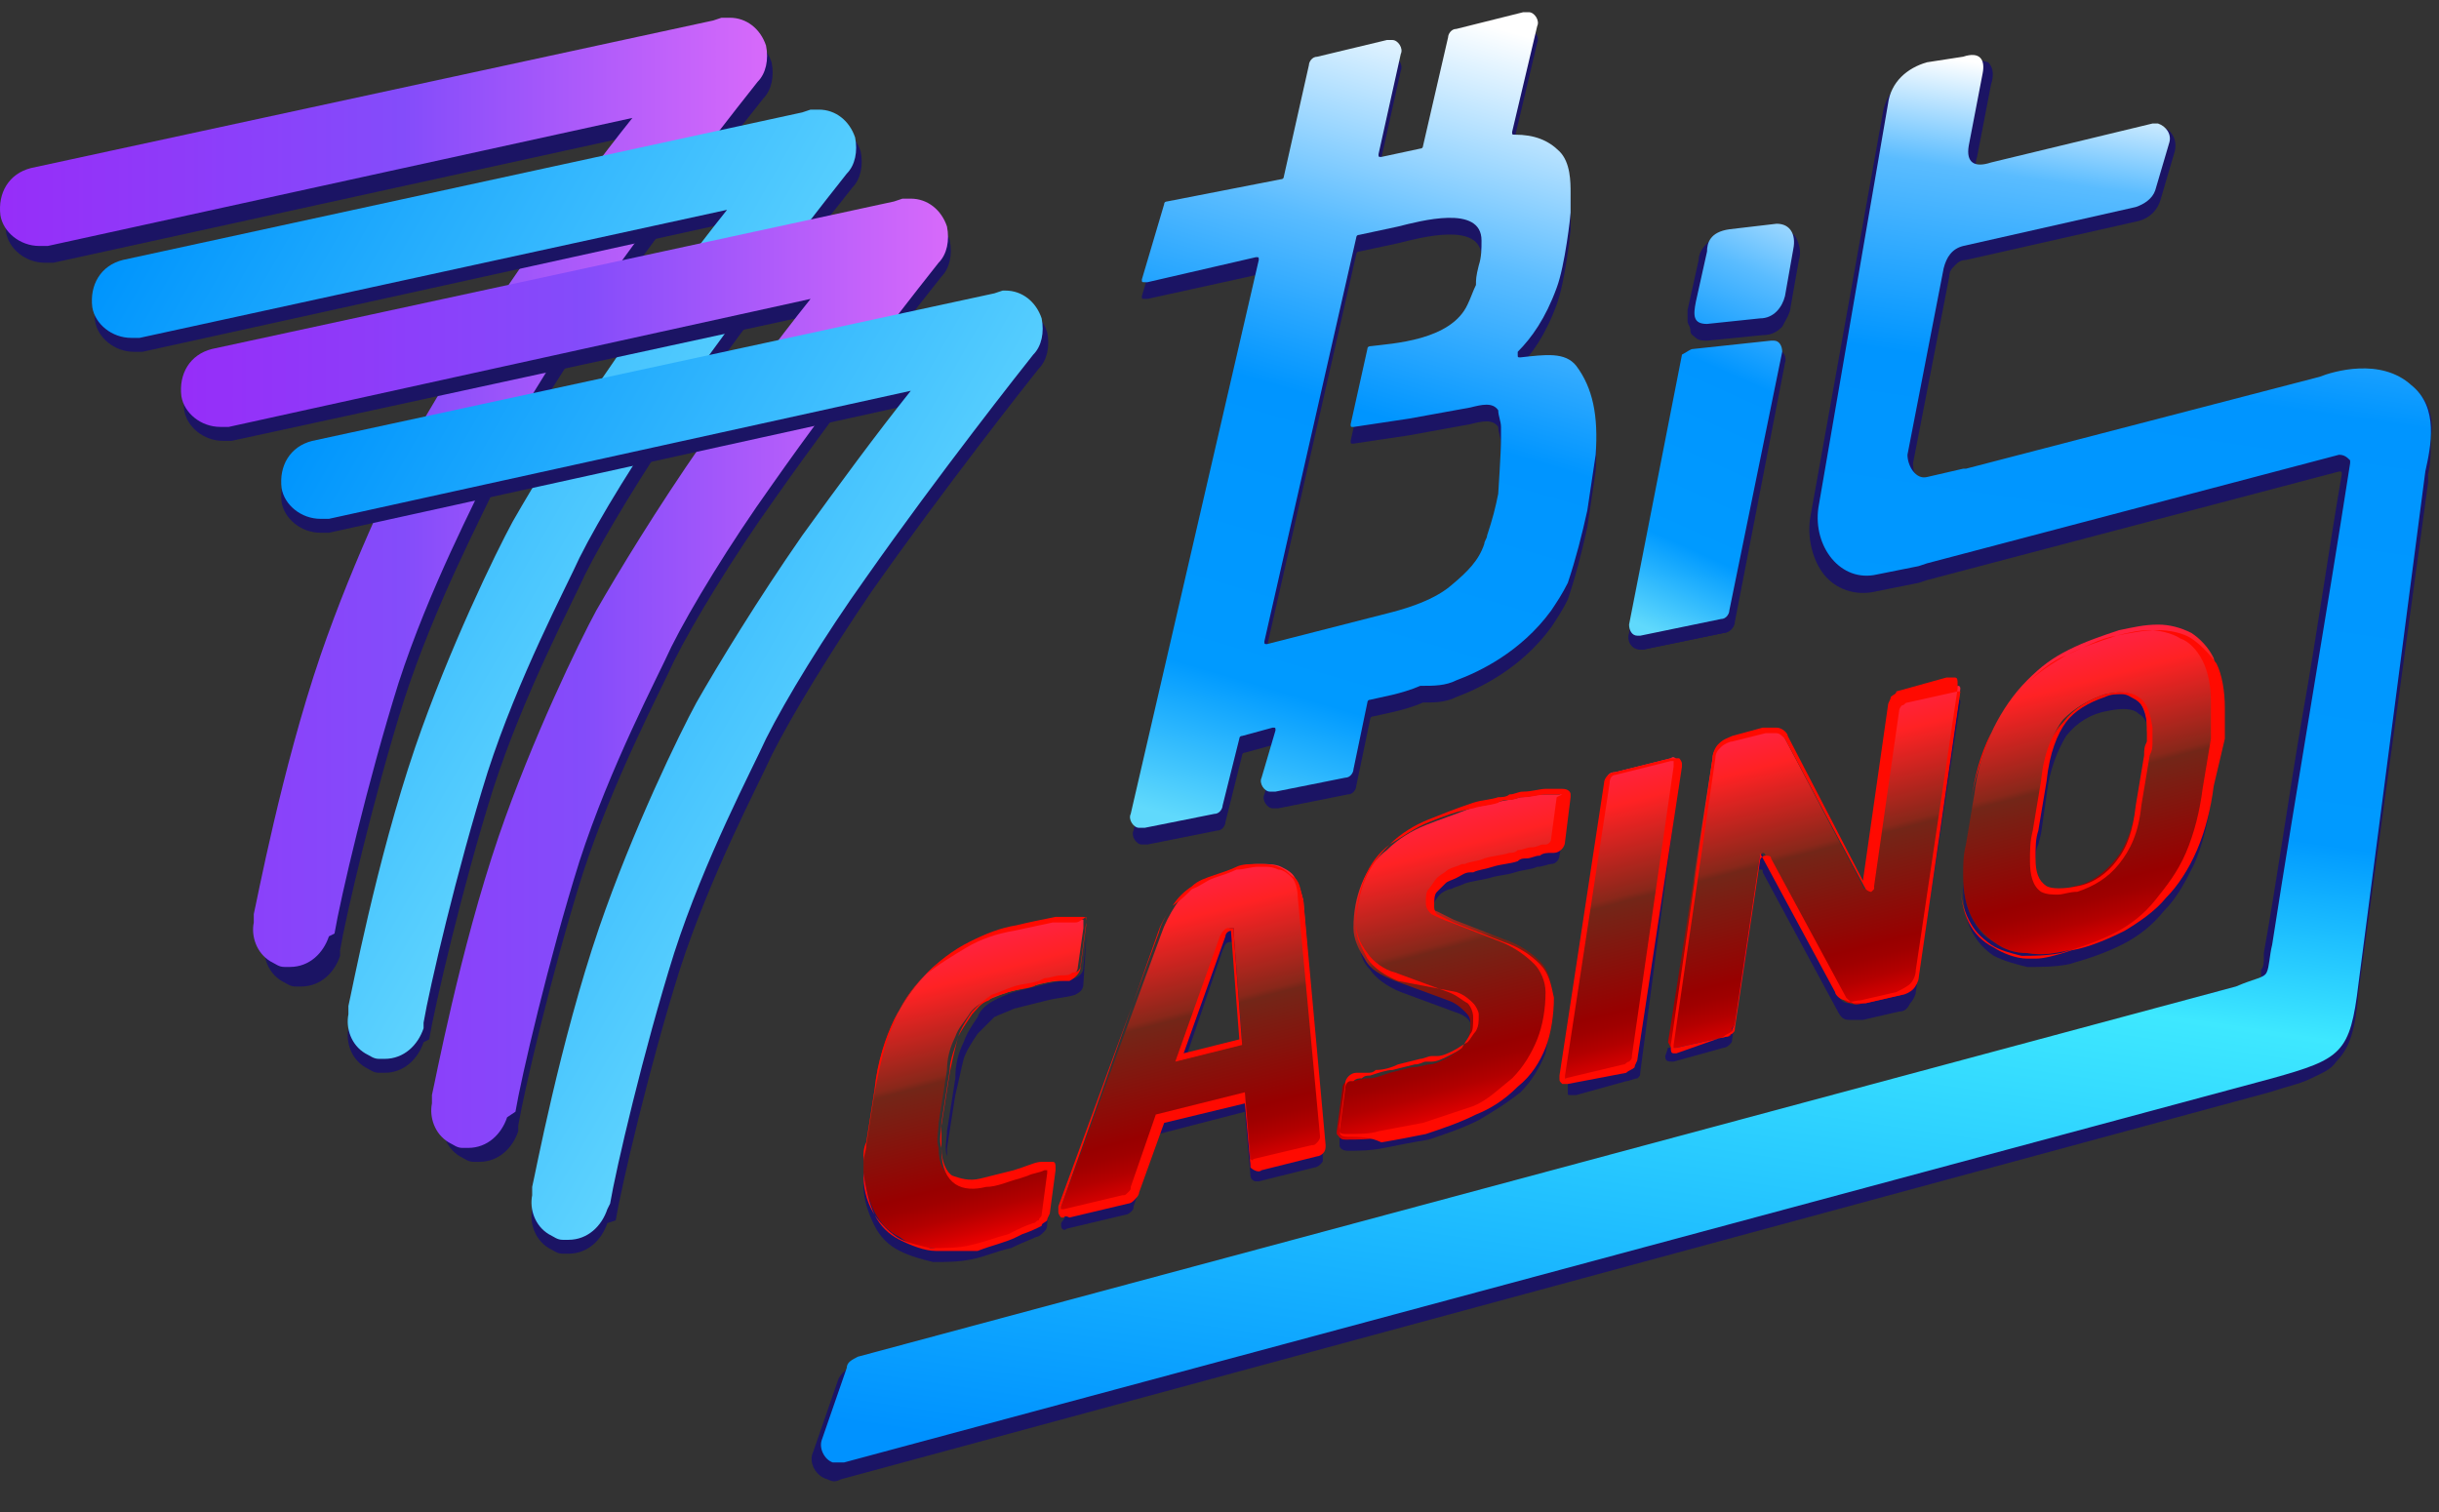 <?xml version="1.0" encoding="utf-8"?>
<svg xmlns="http://www.w3.org/2000/svg" width="100" height="62" viewBox="0 0 100 62" fill="none">
<rect x="0" y="0" width="100" height="62" fill="#333333" stroke="none"/>
<g clip-path="url(#clip0_2484_1516)">
<path d="M72.843 9.632L70.902 9.86C70.103 9.974 69.989 10.317 69.875 10.773L69.532 12.828C69.418 13.399 69.532 13.741 69.989 13.741L72.158 13.513C72.728 13.513 73.071 12.942 73.185 12.6L73.528 10.659C73.642 10.088 73.528 9.632 72.843 9.632Z" fill="#1B1464"/>
<path d="M72.615 14.425L69.418 14.767C69.304 14.767 69.076 14.881 69.076 15.11L66.907 26.182C66.907 26.41 67.021 26.524 67.25 26.638C67.25 26.638 67.25 26.638 67.364 26.638L70.674 25.954C70.788 25.954 71.016 25.839 71.016 25.611L73.071 14.995C72.957 14.653 72.843 14.425 72.615 14.425Z" fill="#1B1464"/>
<path fill-rule="evenodd" clip-rule="evenodd" d="M99.096 16.025C98.411 15.454 97.498 15.34 96.813 15.34C96.128 15.34 95.444 15.568 95.101 15.568C95.101 15.568 95.101 15.568 94.987 15.568L80.49 19.335H80.376L78.892 19.677C78.778 19.677 78.664 19.677 78.55 19.449C78.436 19.335 78.436 19.107 78.436 18.992L79.92 11.345C79.92 11.116 80.034 11.002 80.148 10.888C80.262 10.774 80.376 10.66 80.605 10.66L87.682 9.062C88.138 8.948 88.481 8.605 88.595 8.149L89.165 6.208C89.28 5.751 89.051 5.295 88.595 5.181C88.481 5.181 88.367 5.181 88.252 5.181L81.632 6.779C81.518 6.779 81.289 6.893 81.289 6.893C81.175 6.893 81.175 6.893 81.061 6.893C81.061 6.893 80.947 6.779 81.061 6.436L81.632 3.469C81.746 3.126 81.746 2.784 81.518 2.555C81.175 2.441 80.833 2.441 80.49 2.555L78.892 2.898C77.979 3.126 77.294 3.811 77.18 4.724L74.212 21.275C74.098 22.074 74.326 22.988 74.783 23.558C75.24 24.129 76.039 24.471 76.952 24.243L78.664 23.901L79.007 23.787L95.9 19.335C96.014 19.335 96.014 19.335 96.014 19.449C95.444 22.759 94.987 26.069 94.416 29.265C93.846 32.576 93.389 35.886 92.818 39.082C92.818 39.196 92.818 39.196 92.818 39.31C92.818 39.425 92.818 39.653 92.704 39.767C92.704 39.881 92.704 39.995 92.704 39.995C92.704 40.109 92.704 40.109 92.704 40.109C92.704 40.109 92.59 40.224 92.476 40.224C92.362 40.338 92.133 40.338 91.791 40.452H91.677L35.06 55.976C34.718 56.09 34.489 56.318 34.375 56.547L33.348 59.514C33.12 59.971 33.462 60.542 33.919 60.656C34.147 60.77 34.261 60.77 34.489 60.656L93.046 44.789C93.731 44.561 94.302 44.447 94.759 44.219C95.215 43.99 95.558 43.876 95.786 43.534C96.357 42.963 96.585 42.164 96.699 40.68L99.553 19.791C99.553 19.677 99.553 19.563 99.553 19.449C99.667 18.992 99.667 18.422 99.667 17.965C99.781 17.28 99.667 16.595 99.096 16.025Z" fill="#1B1464"/>
<path d="M98.868 15.795C97.612 14.653 95.672 15.224 95.101 15.452L80.604 19.219H80.49L79.006 19.561C78.55 19.676 78.207 19.105 78.207 18.648L79.691 11.001C79.805 10.544 80.034 10.201 80.49 10.087L87.567 8.489C87.91 8.375 88.252 8.147 88.366 7.804L88.937 5.864C89.051 5.522 88.823 5.179 88.481 5.065C88.366 5.065 88.252 5.065 88.252 5.065L81.632 6.663C80.947 6.891 80.604 6.663 80.719 5.978L81.289 3.01C81.403 2.44 81.175 2.097 80.49 2.325L79.006 2.554C78.207 2.782 77.522 3.353 77.408 4.266L74.555 20.817C74.326 22.415 75.468 23.899 76.952 23.557L78.664 23.214L79.006 23.1L95.9 18.648C96.128 18.648 96.242 18.762 96.357 18.877V18.991C95.329 25.611 94.188 32.118 93.16 38.738C93.046 39.195 93.046 39.651 92.932 39.88C92.818 40.108 92.476 40.108 91.677 40.45L35.174 55.632C34.946 55.746 34.718 55.86 34.718 56.088L33.69 59.056C33.576 59.398 33.804 59.855 34.147 59.969C34.261 59.969 34.375 59.969 34.603 59.969L93.16 44.217C96.014 43.418 96.357 43.19 96.699 40.336L99.439 19.333C99.667 18.306 100.009 16.708 98.868 15.795Z" fill="url(#paint0_linear_2484_1516)"/>
<path fill-rule="evenodd" clip-rule="evenodd" d="M72.843 9.404C73.185 9.404 73.528 9.518 73.642 9.747C73.756 9.975 73.87 10.318 73.756 10.66L73.413 12.6C73.413 12.829 73.185 13.171 73.071 13.399C72.843 13.628 72.614 13.742 72.272 13.742L69.989 13.97C69.875 13.97 69.647 13.97 69.532 13.856C69.418 13.742 69.304 13.742 69.304 13.514C69.304 13.399 69.19 13.285 69.19 13.171C69.19 13.057 69.19 12.943 69.19 12.714L69.647 10.66C69.647 10.432 69.761 10.203 69.989 9.975C70.217 9.747 70.445 9.633 70.902 9.518L72.843 9.404Z" fill="#1B1464"/>
<path fill-rule="evenodd" clip-rule="evenodd" d="M72.614 14.197C72.957 14.197 73.299 14.54 73.185 14.882L71.13 25.498C71.13 25.726 70.902 25.954 70.674 25.954L67.364 26.639H67.249C66.907 26.639 66.679 26.297 66.793 25.954L68.962 14.882C68.962 14.654 69.19 14.426 69.532 14.426L72.614 14.197Z" fill="#1B1464"/>
<path fill-rule="evenodd" clip-rule="evenodd" d="M70.902 9.402L72.843 9.174C73.413 9.174 73.642 9.63 73.528 10.201L73.185 12.142C73.071 12.598 72.729 13.055 72.158 13.055L69.989 13.283C69.418 13.283 69.418 12.941 69.532 12.37L69.989 10.315C69.989 9.973 70.103 9.516 70.902 9.402ZM69.418 14.31L72.614 13.968H72.729C72.957 13.968 73.071 14.196 73.071 14.425L70.902 25.04C70.902 25.154 70.788 25.383 70.56 25.383L67.25 26.067H67.135C66.907 26.067 66.793 25.839 66.793 25.611L68.962 14.539C69.19 14.425 69.304 14.31 69.418 14.31Z" fill="url(#paint1_linear_2484_1516)"/>
<path d="M59.716 28.58C60.629 28.237 62.341 27.438 63.597 25.726C63.825 25.384 64.053 25.041 64.281 24.584C64.624 23.557 64.852 22.644 65.081 21.617C65.195 20.818 65.309 20.133 65.423 19.334C65.537 17.736 65.309 16.594 64.624 15.681C64.167 15.11 63.368 15.225 62.341 15.339C62.227 15.339 62.227 15.339 62.227 15.225V15.11C62.798 14.54 63.368 13.741 63.825 12.485C64.167 11.572 64.396 9.517 64.396 9.403V8.604C64.396 8.147 64.396 7.348 63.939 6.892C63.483 6.435 62.912 6.207 62.113 6.207C61.999 6.207 61.999 6.207 61.999 6.093L63.026 1.755C63.14 1.527 62.912 1.185 62.684 1.185C62.569 1.185 62.569 1.185 62.455 1.185L59.716 1.869C59.487 1.869 59.373 2.098 59.373 2.212L58.346 6.664C58.346 6.664 58.346 6.778 58.232 6.778L56.634 7.12C56.52 7.12 56.52 7.12 56.52 7.006L57.433 2.897C57.547 2.668 57.319 2.326 57.09 2.326C56.976 2.326 56.976 2.326 56.862 2.326L54.008 3.011C53.78 3.011 53.666 3.239 53.666 3.353L52.639 7.919C52.639 7.919 52.639 8.033 52.524 8.033L47.844 8.947C47.844 8.947 47.73 8.947 47.73 9.061L46.817 12.143C46.817 12.257 46.817 12.257 46.931 12.257C46.931 12.257 46.931 12.257 47.045 12.257L51.725 11.229C51.84 11.229 51.84 11.229 51.84 11.344L46.475 34.059C46.361 34.287 46.589 34.629 46.817 34.629C46.931 34.629 46.931 34.629 47.045 34.629L49.899 34.059C50.127 34.059 50.242 33.83 50.242 33.716L50.926 30.977C50.926 30.977 50.926 30.863 51.041 30.863L52.296 30.52C52.41 30.52 52.41 30.52 52.41 30.634L51.84 32.575C51.725 32.803 51.954 33.145 52.182 33.145C52.296 33.145 52.296 33.145 52.41 33.145L55.264 32.575C55.492 32.575 55.606 32.346 55.606 32.232L56.177 29.493C56.177 29.493 56.177 29.379 56.291 29.379C56.748 29.265 57.547 29.15 58.346 28.808C58.803 28.808 59.259 28.808 59.716 28.58ZM61.542 18.649C61.542 19.334 61.428 20.818 61.428 20.932C61.314 21.503 61.2 21.959 60.971 22.644C60.971 22.758 60.857 22.872 60.857 22.986C60.629 23.671 60.172 24.128 59.487 24.699C58.688 25.384 57.319 25.726 56.862 25.84L51.954 27.096C51.84 27.096 51.84 27.096 51.84 26.982L55.606 10.43C55.606 10.43 55.606 10.316 55.721 10.316L57.319 9.974C58.232 9.746 60.743 9.061 60.743 10.545C60.743 10.887 60.743 11.229 60.629 11.572C60.515 12.028 60.515 12.143 60.515 12.371C60.401 12.599 60.286 12.942 60.172 13.17C59.487 14.654 57.09 14.768 56.177 14.882C56.177 14.882 56.063 14.882 56.063 14.996L55.378 18.078C55.378 18.192 55.378 18.192 55.492 18.192C56.291 18.078 56.976 17.964 57.775 17.85L60.286 17.393C60.743 17.279 61.2 17.165 61.428 17.508C61.428 17.736 61.542 17.964 61.542 18.192C61.542 18.306 61.542 18.535 61.542 18.649Z" fill="#1B1464"/>
<path d="M59.715 27.895C60.629 27.553 62.341 26.754 63.596 25.041C63.825 24.699 64.053 24.357 64.281 23.9C64.624 22.873 64.852 21.959 65.08 20.932C65.195 20.133 65.309 19.448 65.423 18.649C65.537 17.051 65.309 15.91 64.624 14.997C64.167 14.426 63.368 14.54 62.341 14.654C62.227 14.654 62.227 14.654 62.227 14.54V14.426C62.797 13.855 63.368 13.056 63.825 11.8C64.167 10.887 64.395 8.833 64.395 8.719V7.92C64.395 7.463 64.395 6.664 63.939 6.207C63.482 5.751 62.912 5.522 62.113 5.522C61.998 5.522 61.998 5.522 61.998 5.408L63.026 1.071C63.14 0.842 62.912 0.5 62.683 0.5C62.569 0.5 62.569 0.5 62.455 0.5L59.715 1.185C59.487 1.185 59.373 1.413 59.373 1.527L58.346 5.979C58.346 5.979 58.346 6.093 58.232 6.093L56.634 6.436C56.519 6.436 56.52 6.436 56.52 6.321L57.433 2.212C57.547 1.984 57.319 1.641 57.09 1.641C56.976 1.641 56.976 1.641 56.862 1.641L54.008 2.326C53.78 2.326 53.666 2.555 53.666 2.669L52.639 7.235C52.639 7.235 52.639 7.349 52.524 7.349L47.844 8.262C47.844 8.262 47.73 8.262 47.73 8.376L46.817 11.458C46.817 11.572 46.817 11.572 46.931 11.572C46.931 11.572 46.931 11.572 47.045 11.572L51.497 10.545C51.611 10.545 51.611 10.545 51.611 10.659L46.36 33.374C46.246 33.602 46.475 33.945 46.703 33.945C46.817 33.945 46.817 33.945 46.931 33.945L49.785 33.374C50.013 33.374 50.127 33.146 50.127 33.032L50.812 30.292C50.812 30.292 50.812 30.178 50.926 30.178L52.182 29.836C52.296 29.836 52.296 29.836 52.296 29.95L51.725 31.89C51.611 32.118 51.84 32.461 52.068 32.461C52.182 32.461 52.182 32.461 52.296 32.461L55.15 31.89C55.378 31.89 55.492 31.662 55.492 31.548L56.063 28.808C56.063 28.808 56.063 28.694 56.177 28.694C56.634 28.58 57.433 28.466 58.232 28.123C58.802 28.123 59.259 28.123 59.715 27.895ZM61.542 17.964C61.542 18.649 61.428 20.133 61.428 20.247C61.314 20.818 61.199 21.275 60.971 21.959C60.971 22.074 60.857 22.188 60.857 22.302C60.629 22.987 60.172 23.443 59.487 24.014C58.688 24.699 57.319 25.041 56.862 25.156L51.954 26.411C51.84 26.411 51.84 26.411 51.84 26.297L55.606 9.746C55.606 9.746 55.606 9.632 55.72 9.632L57.319 9.289C58.232 9.061 60.743 8.376 60.743 9.86C60.743 10.202 60.743 10.545 60.629 10.887C60.515 11.344 60.515 11.458 60.515 11.686C60.4 11.915 60.286 12.257 60.172 12.485C59.487 13.969 57.09 14.083 56.177 14.197C56.177 14.197 56.063 14.197 56.063 14.312L55.378 17.394C55.378 17.508 55.378 17.508 55.492 17.508C56.291 17.394 56.976 17.279 57.775 17.165L60.286 16.709C60.743 16.595 61.199 16.48 61.428 16.823C61.428 17.051 61.542 17.279 61.542 17.508C61.542 17.622 61.542 17.85 61.542 17.964Z" fill="url(#paint2_linear_2484_1516)"/>
<path d="M44.534 38.509V38.395L44.42 39.65C44.42 39.878 44.306 39.993 44.077 40.107L42.936 40.335C42.479 40.449 42.023 40.563 41.566 40.678C41.224 40.792 40.995 40.906 40.767 41.02C40.539 41.134 40.197 41.362 40.082 41.705C39.854 42.047 39.626 42.39 39.512 42.732C39.283 43.189 39.169 43.645 39.169 44.216L38.827 46.385C38.827 46.727 38.713 47.07 38.827 47.412V47.526C38.827 47.412 38.827 47.184 38.827 47.07L39.169 44.901C39.283 44.444 39.398 43.873 39.512 43.417C39.626 43.075 39.854 42.732 40.082 42.39C40.311 42.161 40.539 41.933 40.767 41.705C40.995 41.591 41.338 41.477 41.566 41.362C42.023 41.248 42.479 41.134 42.936 41.02C43.393 40.906 43.735 40.906 44.077 40.792C44.306 40.678 44.42 40.563 44.42 40.335L44.534 38.509ZM43.164 48.325L42.936 49.581C42.936 49.695 42.822 49.809 42.822 49.923C42.708 50.037 42.593 50.037 42.479 50.152C42.137 50.266 41.794 50.494 41.452 50.608C40.881 50.837 40.425 50.951 39.854 51.065C39.283 51.179 38.827 51.293 38.256 51.179C37.799 51.179 37.343 51.065 36.886 50.722C36.43 50.494 36.087 50.152 35.859 49.695C35.631 49.238 35.517 48.668 35.402 47.983C35.402 48.211 35.402 48.439 35.402 48.553C35.402 49.238 35.631 49.809 35.859 50.266C36.087 50.722 36.43 51.065 36.886 51.293C37.343 51.521 37.799 51.636 38.256 51.75C38.827 51.75 39.283 51.75 39.854 51.636C40.425 51.521 40.881 51.293 41.452 51.179C41.909 50.951 42.251 50.837 42.479 50.722C42.593 50.722 42.708 50.608 42.822 50.494C42.936 50.38 42.936 50.266 42.936 50.152L43.164 48.553C43.164 48.439 43.164 48.325 43.164 48.325Z" fill="#1B1464"/>
<path d="M44.42 38.054L44.192 39.652C44.192 39.881 43.963 39.995 43.849 40.109C43.507 40.223 43.164 40.223 42.708 40.337C42.251 40.451 41.794 40.566 41.338 40.68C40.995 40.794 40.767 40.908 40.425 41.022C40.197 41.136 39.854 41.365 39.74 41.593C39.512 41.935 39.283 42.164 39.169 42.506C38.941 42.963 38.827 43.419 38.827 43.876L38.484 46.045C38.484 46.387 38.37 46.73 38.484 47.072C38.484 47.757 38.713 48.099 39.055 48.328C39.398 48.442 39.854 48.556 40.311 48.442C40.767 48.328 41.224 48.213 41.68 48.099C42.137 47.985 42.479 47.871 42.822 47.757C43.05 47.757 43.164 47.757 43.164 47.985L42.936 49.583C42.936 49.697 42.822 49.811 42.822 49.926C42.708 50.04 42.593 50.04 42.479 50.154C42.137 50.268 41.794 50.496 41.452 50.61C40.881 50.839 40.425 50.953 39.854 51.067C39.283 51.181 38.827 51.295 38.256 51.181C37.799 51.181 37.343 51.067 36.886 50.725C36.43 50.496 36.087 50.154 35.859 49.697C35.631 49.241 35.517 48.784 35.402 48.099C35.402 47.871 35.402 47.757 35.402 47.529C35.402 47.3 35.402 47.072 35.517 46.844L35.859 44.675C35.973 43.533 36.316 42.62 36.658 41.821C37 41.136 37.457 40.451 38.028 39.881C38.484 39.424 39.169 38.968 39.74 38.739C40.425 38.397 40.995 38.169 41.68 38.054C42.251 37.94 42.708 37.826 43.278 37.712C43.621 37.712 43.849 37.712 44.192 37.712C44.306 37.712 44.306 37.712 44.42 37.712C44.42 37.94 44.42 37.94 44.42 38.054Z" fill="url(#paint3_linear_2484_1516)"/>
<path d="M38.598 51.295C38.484 51.295 38.37 51.295 38.37 51.295C37.914 51.295 37.343 51.067 36.886 50.839C36.43 50.61 36.087 50.268 35.859 49.811C35.631 49.355 35.517 48.784 35.402 48.099V47.528C35.402 47.3 35.402 47.072 35.517 46.843L35.859 44.675C35.973 43.533 36.316 42.506 36.658 41.821C37 41.136 37.457 40.451 38.028 39.881C38.484 39.424 39.055 38.967 39.74 38.625C40.425 38.282 40.995 38.054 41.68 37.94C42.137 37.826 42.708 37.712 43.278 37.598C43.621 37.598 43.849 37.598 44.192 37.598C44.306 37.598 44.42 37.598 44.42 37.598C44.534 37.598 44.534 37.712 44.534 37.826V37.94L44.306 39.652C44.306 39.881 44.077 40.109 43.849 40.223C43.621 40.223 43.507 40.223 43.278 40.223C43.05 40.223 42.822 40.337 42.594 40.337L42.365 40.451C42.023 40.566 41.68 40.566 41.338 40.68C41.11 40.794 40.767 40.794 40.539 41.022C40.197 41.136 40.082 41.364 39.854 41.593C39.626 41.935 39.398 42.278 39.283 42.506C39.169 42.962 38.941 43.419 38.941 43.876L38.598 46.044C38.598 46.387 38.484 46.729 38.598 47.072C38.598 47.642 38.827 48.099 39.055 48.213C39.398 48.327 39.74 48.441 40.197 48.327C40.653 48.213 41.11 48.099 41.566 47.985L41.909 47.871C42.251 47.757 42.479 47.642 42.708 47.642H42.822C42.936 47.642 43.05 47.642 43.164 47.642C43.278 47.642 43.278 47.757 43.278 47.871V47.985L43.05 49.697C43.05 49.811 42.936 49.925 42.936 50.04C42.822 50.154 42.708 50.154 42.708 50.268C42.479 50.382 42.251 50.496 41.909 50.61L41.68 50.724C41.224 50.953 40.653 51.067 40.082 51.295C39.512 51.295 39.055 51.295 38.598 51.295ZM44.077 37.826C43.735 37.826 43.507 37.826 43.164 37.826C42.594 37.94 42.137 38.054 41.566 38.168C40.881 38.282 40.197 38.511 39.626 38.853C39.055 39.196 38.484 39.538 37.914 39.995C37.343 40.566 36.886 41.25 36.658 41.935C36.316 42.62 36.087 43.647 35.859 44.789L35.517 46.958C35.517 47.186 35.402 47.414 35.402 47.642V48.213C35.402 48.898 35.631 49.469 35.859 49.811C36.087 50.154 36.43 50.496 36.772 50.724C37.114 50.953 37.685 51.067 38.142 51.181C38.713 51.181 39.283 51.181 39.74 51.067C40.311 50.953 40.881 50.724 41.338 50.61L41.566 50.496C41.794 50.382 42.023 50.268 42.365 50.154C42.479 50.154 42.479 50.04 42.594 50.04C42.594 49.925 42.708 49.925 42.708 49.811L42.936 48.099C42.936 47.985 42.936 47.985 42.936 47.985C42.936 47.985 42.936 47.985 42.822 47.985C42.594 48.099 42.365 48.099 42.137 48.213L41.794 48.327C41.338 48.441 40.881 48.67 40.425 48.67C39.968 48.784 39.512 48.784 39.169 48.556C38.827 48.327 38.598 47.871 38.598 47.186C38.598 46.843 38.598 46.615 38.598 46.159L38.941 43.99C39.055 43.419 39.169 42.962 39.283 42.506C39.398 42.163 39.626 41.821 39.854 41.479C40.082 41.25 40.311 41.022 40.653 40.794C40.995 40.68 41.224 40.566 41.566 40.451C41.909 40.337 42.251 40.337 42.594 40.223L42.822 40.109C43.05 40.109 43.278 39.995 43.507 39.995C43.735 39.995 43.849 39.995 43.963 39.881C44.192 39.881 44.306 39.766 44.306 39.538L44.534 37.826V37.712V37.598C44.192 37.826 44.192 37.826 44.077 37.826Z" fill="#FF0A01"/>
<path d="M50.584 38.283C50.584 38.169 50.584 38.169 50.584 38.055H50.47C50.356 38.055 50.242 38.169 50.128 38.397L48.416 43.42L48.644 43.305L50.128 38.968C50.242 38.74 50.242 38.625 50.47 38.625C50.584 38.625 50.584 38.625 50.584 38.625C50.584 38.74 50.584 38.74 50.584 38.854L50.927 42.735L50.584 38.283ZM50.584 38.283C50.584 38.169 50.584 38.169 50.584 38.055H50.47C50.356 38.055 50.242 38.169 50.128 38.397L48.416 43.42L48.644 43.305L50.128 38.968C50.242 38.74 50.242 38.625 50.47 38.625C50.584 38.625 50.584 38.625 50.584 38.625C50.584 38.74 50.584 38.74 50.584 38.854L50.927 42.735L50.584 38.283ZM54.237 47.072C54.123 47.186 54.009 47.3 54.009 47.3L51.726 47.871C51.612 47.871 51.612 47.871 51.498 47.871C51.383 47.871 51.383 47.757 51.383 47.643L51.155 45.018L47.617 45.931L46.589 48.899C46.589 49.013 46.475 49.127 46.475 49.127C46.361 49.241 46.361 49.241 46.247 49.241L43.85 49.812H43.736L43.507 50.154V50.268C43.507 50.383 43.621 50.497 43.736 50.383L46.133 49.812C46.247 49.812 46.361 49.698 46.361 49.698C46.475 49.584 46.475 49.583 46.475 49.469L47.502 46.502L51.041 45.588L51.269 48.214C51.269 48.328 51.383 48.442 51.498 48.442H51.612L53.895 47.871C54.009 47.871 54.123 47.757 54.123 47.757C54.237 47.643 54.237 47.643 54.237 47.529V47.072ZM50.584 38.283C50.584 38.169 50.584 38.169 50.584 38.055H50.47C50.356 38.055 50.242 38.169 50.128 38.397L48.416 43.42L48.644 43.305L50.128 38.968C50.242 38.74 50.242 38.625 50.47 38.625C50.584 38.625 50.584 38.625 50.584 38.625C50.584 38.74 50.584 38.74 50.584 38.854L50.927 42.735L50.584 38.283Z" fill="#1B1464"/>
<path d="M54.237 46.843C54.237 46.958 54.237 47.072 54.123 47.072C54.009 47.186 54.009 47.186 53.895 47.186L51.612 47.757C51.498 47.757 51.383 47.757 51.269 47.642V47.528L51.041 44.903L47.502 45.816L46.475 48.784C46.475 48.898 46.361 49.012 46.361 49.012C46.247 49.126 46.247 49.126 46.133 49.126L43.736 49.697C43.621 49.697 43.507 49.697 43.507 49.583V49.469L47.617 38.282C47.731 37.94 47.959 37.483 48.187 37.141C48.416 36.798 48.644 36.57 48.986 36.342C49.215 36.114 49.557 35.999 49.9 35.885C50.242 35.771 50.47 35.657 50.813 35.543C51.155 35.429 51.383 35.429 51.726 35.429C51.954 35.429 52.297 35.429 52.525 35.543C52.753 35.657 52.981 35.771 53.096 35.999C53.21 36.228 53.324 36.456 53.438 36.913L54.237 46.843ZM50.584 38.282C50.584 38.168 50.584 38.168 50.584 38.054H50.47C50.356 38.054 50.242 38.168 50.128 38.397L48.416 43.305L50.927 42.62L50.584 38.282Z" fill="url(#paint4_linear_2484_1516)"/>
<path d="M43.621 49.925C43.507 49.925 43.507 49.925 43.507 49.925C43.507 49.925 43.393 49.811 43.393 49.697C43.393 49.697 43.393 49.583 43.393 49.469L47.502 38.282C47.617 37.826 47.845 37.483 48.073 37.141C48.301 36.798 48.53 36.57 48.872 36.342C49.1 36.114 49.443 35.999 49.785 35.885C50.128 35.771 50.47 35.657 50.698 35.543C50.927 35.429 51.269 35.429 51.612 35.429C51.84 35.429 52.182 35.429 52.411 35.543C52.753 35.657 52.867 35.885 53.096 35.999C53.324 36.228 53.324 36.57 53.438 36.913L54.351 46.958C54.351 47.072 54.351 47.186 54.237 47.3C54.123 47.414 54.009 47.414 54.009 47.414L51.726 47.985C51.612 48.099 51.383 47.985 51.269 47.871V47.757L51.041 45.245L47.731 46.044L46.703 48.898C46.703 49.012 46.589 49.126 46.475 49.24C46.361 49.355 46.247 49.355 46.247 49.355L43.85 49.925C43.621 49.811 43.621 49.925 43.621 49.925ZM51.84 35.543C51.726 35.543 51.726 35.543 51.612 35.543C51.269 35.543 51.041 35.657 50.698 35.657C50.47 35.771 50.128 35.885 49.785 35.999C49.443 36.114 49.215 36.342 48.872 36.456C48.644 36.684 48.416 36.913 48.073 37.141C47.845 37.483 47.617 37.826 47.502 38.168L43.507 49.469V49.583C43.507 49.583 43.507 49.583 43.621 49.583L46.018 49.012C46.133 49.012 46.133 49.012 46.247 48.898C46.361 48.784 46.361 48.784 46.361 48.67L47.388 45.702L51.041 44.789L51.269 47.528C51.269 47.528 51.383 47.642 51.383 47.528L53.78 46.958C53.895 46.958 53.895 46.958 54.009 46.843C54.009 46.843 54.123 46.729 54.123 46.615L53.21 36.798C53.21 36.456 53.096 36.114 52.981 35.999C52.867 35.885 52.639 35.657 52.411 35.657C52.182 35.543 51.954 35.543 51.84 35.543ZM48.187 43.533L50.014 38.397C50.128 38.168 50.242 38.054 50.356 38.054C50.47 38.054 50.584 38.054 50.584 38.054C50.584 38.168 50.584 38.168 50.584 38.282L50.927 42.848L48.187 43.533ZM50.47 38.168C50.356 38.168 50.242 38.282 50.242 38.397L48.53 43.191L50.813 42.62L50.47 38.168Z" fill="#FF0A01"/>
<path d="M64.281 33.261L64.053 34.516C64.053 34.745 63.939 34.859 63.711 34.859C63.596 34.859 63.368 34.859 63.14 34.973L62.227 35.201C61.884 35.315 61.542 35.315 61.199 35.429C60.857 35.544 60.514 35.544 60.172 35.658H60.058C59.944 35.658 59.715 35.772 59.601 35.772C59.373 35.886 59.259 35.886 59.145 36C59.031 36.114 59.031 36.114 58.916 36.228C58.916 36.228 58.802 36.343 58.802 36.457C58.688 36.685 58.688 36.799 58.688 37.028C58.688 37.142 58.688 37.142 58.688 37.256V37.142C58.802 37.028 58.916 36.799 59.031 36.685C59.145 36.571 59.373 36.457 59.487 36.457C59.715 36.343 59.83 36.343 60.058 36.228C60.4 36.114 60.629 36.114 61.085 36C61.428 35.886 61.77 35.886 62.113 35.772C62.455 35.658 62.797 35.658 63.026 35.544C63.254 35.544 63.482 35.429 63.596 35.429C63.825 35.429 63.939 35.201 63.939 35.087L64.281 33.261ZM63.596 41.251C63.596 41.708 63.482 42.164 63.254 42.621C63.026 43.191 62.569 43.762 62.227 44.219C61.77 44.675 61.199 45.132 60.515 45.36C59.83 45.703 59.259 45.931 58.46 46.159C57.889 46.273 57.319 46.388 56.634 46.502C56.177 46.616 55.72 46.616 55.15 46.616C55.035 46.616 54.921 46.616 54.921 46.502V46.958C54.921 47.072 55.035 47.187 55.264 47.187C55.72 47.187 56.177 47.187 56.748 47.072C57.319 46.958 57.889 46.844 58.574 46.73C59.259 46.502 59.944 46.273 60.629 45.931C61.199 45.589 61.77 45.246 62.341 44.789C62.797 44.333 63.14 43.762 63.368 43.191C63.482 42.621 63.596 41.936 63.596 41.251ZM60.286 41.365C60.172 41.251 59.944 41.023 59.601 40.908L57.433 40.109C56.862 39.881 56.405 39.653 56.177 39.196C55.949 38.854 55.835 38.397 55.72 37.941C55.72 38.169 55.72 38.283 55.72 38.511C55.72 38.968 55.835 39.425 56.177 39.767C56.405 40.109 56.862 40.452 57.433 40.68L59.601 41.479C59.944 41.593 60.172 41.708 60.286 41.936C60.4 42.05 60.4 42.164 60.515 42.278C60.515 42.164 60.515 41.936 60.515 41.822C60.4 41.708 60.4 41.479 60.286 41.365Z" fill="#1B1464"/>
<path d="M64.282 32.69L64.053 34.402C64.053 34.63 63.939 34.744 63.711 34.744C63.597 34.744 63.369 34.744 63.14 34.858C62.912 34.973 62.57 34.973 62.227 35.087C61.885 35.201 61.542 35.201 61.2 35.315C60.857 35.429 60.515 35.429 60.172 35.543C59.944 35.543 59.83 35.657 59.602 35.772C59.373 35.886 59.259 35.886 59.145 36C59.031 36.114 58.917 36.228 58.803 36.457C58.689 36.685 58.689 36.799 58.689 37.027C58.689 37.141 58.803 37.37 58.917 37.37C59.145 37.484 59.373 37.598 59.602 37.712L61.656 38.511C62.341 38.739 62.798 39.082 63.14 39.424C63.483 39.767 63.597 40.223 63.597 40.68C63.597 41.365 63.483 42.05 63.254 42.735C63.026 43.305 62.57 43.876 62.227 44.333C61.77 44.789 61.2 45.246 60.515 45.474C59.83 45.817 59.259 46.045 58.46 46.273C57.89 46.387 57.319 46.501 56.634 46.616C56.177 46.73 55.721 46.73 55.15 46.73C54.922 46.73 54.922 46.616 54.808 46.501V46.387L55.036 44.675C55.036 44.447 55.15 44.333 55.378 44.333C55.607 44.333 55.835 44.218 56.063 44.218C56.406 44.218 56.634 44.104 56.976 43.99L57.89 43.762C58.232 43.762 58.46 43.648 58.574 43.648C58.803 43.648 59.031 43.534 59.259 43.419C59.488 43.305 59.602 43.191 59.83 43.077C59.944 42.963 60.172 42.735 60.172 42.62C60.287 42.392 60.287 42.164 60.287 41.936C60.287 41.707 60.172 41.593 60.058 41.479C59.944 41.365 59.716 41.137 59.373 41.022L57.205 40.223C56.634 39.995 56.177 39.767 55.949 39.31C55.721 38.968 55.492 38.511 55.492 38.055C55.492 37.37 55.607 36.799 55.835 36.228C56.063 35.657 56.406 35.201 56.862 34.858C57.319 34.402 57.89 34.059 58.46 33.831C59.031 33.603 59.716 33.375 60.287 33.146C60.629 33.032 60.971 33.032 61.314 32.918C61.656 32.804 61.999 32.804 62.341 32.69C62.684 32.69 63.026 32.576 63.254 32.576C63.483 32.576 63.711 32.576 63.939 32.576C64.168 32.462 64.282 32.576 64.282 32.69Z" fill="url(#paint5_linear_2484_1516)"/>
<path d="M55.264 46.615C54.921 46.615 54.921 46.501 54.921 46.273V46.158L55.15 44.446C55.15 44.218 55.378 43.99 55.606 43.99H55.72C55.835 43.99 55.949 43.99 56.063 43.99C56.177 43.99 56.291 43.99 56.405 43.875C56.748 43.875 57.09 43.761 57.319 43.647L58.232 43.419C58.346 43.419 58.574 43.305 58.688 43.305C58.802 43.305 58.916 43.305 58.916 43.305C59.145 43.305 59.373 43.191 59.601 43.076C59.83 42.962 59.944 42.848 60.172 42.734C60.286 42.62 60.4 42.392 60.515 42.277C60.629 42.049 60.629 41.935 60.629 41.593C60.629 41.478 60.515 41.25 60.4 41.136C60.286 41.022 60.058 40.794 59.715 40.679L57.319 40.223C56.748 39.995 56.291 39.652 56.063 39.31C55.835 38.853 55.606 38.511 55.606 38.054C55.606 37.369 55.72 36.684 55.949 36.114C56.177 35.543 56.519 35.086 56.976 34.63C57.433 34.173 58.003 33.831 58.574 33.602C59.145 33.374 59.715 33.146 60.4 32.917C60.743 32.803 61.085 32.803 61.428 32.689C61.542 32.689 61.77 32.689 61.884 32.575C62.113 32.575 62.227 32.461 62.455 32.461C62.797 32.461 63.14 32.347 63.368 32.347C63.596 32.347 63.825 32.347 64.053 32.347C64.281 32.347 64.395 32.461 64.395 32.575V32.689L64.167 34.516C64.167 34.744 63.939 34.972 63.711 34.972H63.596C63.482 34.972 63.254 34.972 63.14 35.086C62.912 35.086 62.797 35.2 62.569 35.2C62.455 35.2 62.341 35.2 62.227 35.315C61.884 35.429 61.542 35.429 61.199 35.543C60.857 35.657 60.629 35.657 60.4 35.771H60.286C60.058 35.771 59.944 35.885 59.715 35.999C59.487 36.114 59.373 36.114 59.259 36.228C59.145 36.342 59.031 36.456 58.916 36.57C58.802 36.684 58.802 36.913 58.802 37.141C58.802 37.255 58.802 37.369 58.916 37.483C59.145 37.597 59.373 37.712 59.601 37.826L61.656 38.625C62.341 38.853 62.797 39.196 63.14 39.538C63.482 39.88 63.596 40.337 63.711 40.908C63.711 41.593 63.596 42.392 63.368 42.962C63.14 43.533 62.797 44.104 62.227 44.56C61.656 45.131 61.085 45.474 60.515 45.702C59.83 46.044 59.145 46.273 58.46 46.501C57.889 46.615 57.319 46.729 56.634 46.843C56.177 46.615 55.72 46.615 55.264 46.615ZM64.053 32.575C63.825 32.575 63.711 32.575 63.368 32.575C63.14 32.575 62.797 32.689 62.455 32.689C62.227 32.689 62.113 32.803 61.884 32.803C61.77 32.803 61.542 32.803 61.428 32.917C61.085 33.032 60.743 33.032 60.4 33.146C59.715 33.26 59.145 33.488 58.574 33.716C58.003 33.945 57.547 34.287 56.976 34.63C56.519 34.972 56.177 35.429 55.949 35.999C55.72 36.57 55.606 37.141 55.606 37.826C55.606 38.282 55.72 38.625 56.063 39.081C56.291 39.424 56.748 39.766 57.204 39.88L59.373 40.679C59.715 40.794 59.944 41.022 60.172 41.136C60.286 41.25 60.4 41.478 60.4 41.707C60.4 42.049 60.4 42.277 60.286 42.392C60.172 42.62 60.058 42.734 59.944 42.962C59.83 43.076 59.601 43.191 59.373 43.305C59.145 43.419 58.916 43.533 58.688 43.533C58.574 43.533 58.574 43.533 58.46 43.533C58.346 43.533 58.232 43.647 58.003 43.647L57.09 43.875C56.862 43.875 56.519 43.99 56.177 44.104C56.063 44.104 55.949 44.104 55.835 44.218C55.72 44.218 55.606 44.218 55.492 44.332H55.378C55.264 44.332 55.15 44.446 55.15 44.675L54.921 46.387C54.921 46.387 54.921 46.501 55.15 46.501C55.72 46.501 56.177 46.501 56.519 46.387C57.09 46.273 57.775 46.158 58.346 46.044C59.031 45.816 59.715 45.588 60.4 45.359C60.971 45.131 61.428 44.675 61.998 44.218C62.455 43.761 62.797 43.191 63.026 42.62C63.254 42.049 63.368 41.364 63.368 40.679C63.368 40.223 63.14 39.766 62.912 39.538C62.569 39.196 62.113 38.853 61.542 38.625L59.487 37.826C59.145 37.712 58.916 37.597 58.688 37.483C58.574 37.369 58.46 37.255 58.46 37.027C58.46 36.798 58.46 36.57 58.574 36.456C58.688 36.342 58.802 36.114 58.916 35.999C59.031 35.885 59.259 35.771 59.373 35.657C59.601 35.543 59.715 35.543 59.944 35.429H60.058C60.286 35.315 60.629 35.315 60.857 35.2C61.199 35.086 61.542 35.086 61.884 34.972C61.998 34.972 62.113 34.972 62.227 34.858C62.455 34.858 62.569 34.744 62.797 34.744C63.026 34.744 63.14 34.63 63.254 34.63H63.368C63.482 34.63 63.596 34.516 63.596 34.401L63.825 32.689L64.053 32.575C64.167 32.575 64.167 32.575 64.053 32.575Z" fill="#FF0A01"/>
<path d="M68.847 31.892V31.777L67.135 43.42C67.135 43.534 67.021 43.648 67.021 43.648C66.907 43.763 66.907 43.763 66.793 43.763L64.51 44.333C64.395 44.333 64.395 44.333 64.281 44.333V44.676V44.79C64.281 44.904 64.281 44.904 64.395 44.904C64.395 44.904 64.51 44.904 64.624 44.904L66.678 44.333C66.793 44.333 67.021 44.219 67.135 44.219C67.249 44.105 67.249 44.105 67.249 43.991L68.847 31.892Z" fill="#1B1464"/>
<path d="M68.847 31.321L67.021 43.306C67.021 43.42 66.907 43.535 66.907 43.535C66.793 43.649 66.793 43.649 66.679 43.649L64.396 44.219C64.281 44.219 64.281 44.219 64.167 44.219L64.053 44.105V43.991L65.88 32.006C65.88 31.777 65.994 31.663 66.222 31.663L68.505 31.093C68.619 30.979 68.733 31.093 68.847 31.321Z" fill="url(#paint6_linear_2484_1516)"/>
<path d="M64.281 44.448C64.281 44.448 64.167 44.448 64.053 44.448C63.939 44.334 63.939 44.334 63.939 44.22V44.105L65.765 32.12C65.765 31.892 65.994 31.663 66.222 31.663L68.505 31.093C68.619 31.093 68.733 31.093 68.847 31.093C68.847 31.093 68.961 31.207 68.961 31.321V31.435L67.135 43.421C67.135 43.535 67.021 43.649 67.021 43.763C66.907 43.877 66.793 43.877 66.678 43.991L64.281 44.448ZM64.167 44.22C64.281 44.22 64.281 44.22 64.167 44.22L66.564 43.649C66.678 43.649 66.678 43.535 66.793 43.535C66.907 43.421 66.907 43.421 66.907 43.306L68.619 31.435V31.321C68.619 31.207 68.619 31.207 68.619 31.207C68.619 31.207 68.619 31.207 68.505 31.207L66.222 31.778C66.108 31.778 65.994 31.892 65.994 32.12L64.167 44.105V44.22Z" fill="#FF0A01"/>
<path d="M80.376 28.808C80.376 28.693 80.376 28.693 80.262 28.693L78.549 39.994C78.549 40.222 78.435 40.336 78.321 40.45C78.207 40.565 77.979 40.679 77.865 40.793L76.381 41.135C76.153 41.135 76.038 41.249 75.81 41.135C75.582 41.135 75.468 41.021 75.353 40.793L73.299 36.912L72.272 35.086C72.272 34.971 72.157 34.971 72.157 34.971L72.043 35.086L71.472 39.195L71.016 42.048C71.016 42.163 70.902 42.277 70.902 42.277C71.016 42.391 70.902 42.505 70.788 42.505L68.733 42.962C68.619 42.962 68.505 42.962 68.391 42.962L68.276 43.304C68.276 43.532 68.391 43.532 68.619 43.532L70.673 42.962C70.788 42.962 70.902 42.847 70.902 42.847C71.016 42.733 71.016 42.733 71.016 42.619L71.587 39.081L72.043 35.77C72.043 35.656 72.043 35.656 72.157 35.656C72.272 35.656 72.272 35.656 72.272 35.77L73.07 37.254L75.353 41.478C75.468 41.706 75.582 41.82 75.81 41.82C76.038 41.82 76.153 41.82 76.381 41.82L77.865 41.478C78.093 41.478 78.207 41.364 78.321 41.135C78.435 41.021 78.549 40.793 78.549 40.679L80.376 28.808Z" fill="#1B1464"/>
<path d="M80.376 28.236L78.664 39.993C78.664 40.222 78.55 40.336 78.436 40.45C78.321 40.564 78.093 40.678 77.979 40.792L76.495 41.135C76.267 41.135 76.153 41.249 75.924 41.135C75.696 41.135 75.582 41.021 75.468 40.792L72.386 35.085C72.386 34.971 72.272 34.971 72.272 34.971L72.157 35.085L71.13 41.934C71.13 42.048 71.016 42.162 71.016 42.162C71.016 42.505 70.902 42.505 70.788 42.505L68.733 42.961C68.505 42.961 68.505 42.961 68.391 42.733L70.217 31.09C70.217 30.862 70.331 30.747 70.445 30.633C70.559 30.519 70.788 30.405 70.902 30.291L72.157 29.948C72.386 29.948 72.5 29.948 72.728 29.948C72.957 29.948 73.071 30.063 73.185 30.291L76.381 36.341C76.381 36.455 76.495 36.455 76.495 36.455C76.495 36.455 76.495 36.455 76.609 36.455V36.341L77.636 29.149C77.636 29.035 77.751 28.921 77.751 28.921C77.865 28.807 77.865 28.807 77.979 28.807L80.034 28.35C80.262 28.008 80.376 28.122 80.376 28.236Z" fill="url(#paint7_linear_2484_1516)"/>
<path d="M68.733 43.192C68.619 43.192 68.619 43.192 68.619 43.192C68.505 43.192 68.505 43.078 68.505 42.964V42.849L70.217 31.093C70.217 30.864 70.331 30.636 70.445 30.522C70.674 30.293 70.788 30.293 71.016 30.179L72.272 29.837C72.5 29.837 72.614 29.837 72.842 29.837C73.071 29.837 73.299 30.065 73.299 30.179L76.381 36.115L77.408 28.924C77.408 28.809 77.522 28.695 77.522 28.581C77.637 28.467 77.751 28.467 77.751 28.353L79.805 27.782C79.919 27.782 80.034 27.782 80.148 27.782C80.262 27.782 80.262 27.896 80.262 28.011V28.239L78.55 39.768C78.55 39.996 78.436 40.224 78.322 40.338C78.207 40.452 77.979 40.567 77.751 40.681L76.267 41.023C76.038 41.023 75.924 41.137 75.696 41.023C75.468 41.023 75.24 40.795 75.24 40.681L72.158 34.973C72.158 34.973 72.158 34.973 72.158 35.088L71.13 41.936C71.13 42.05 71.016 42.165 71.016 42.279C70.902 42.393 70.788 42.393 70.674 42.507L68.733 43.192ZM72.614 30.065C72.5 30.065 72.386 30.065 72.386 30.065L71.016 30.408C70.902 30.408 70.674 30.522 70.559 30.636C70.445 30.75 70.331 30.864 70.331 31.093L68.619 42.849V42.964H68.733L70.788 42.507C70.902 42.507 70.902 42.393 71.016 42.393C71.13 42.279 71.13 42.279 71.13 42.165L72.158 35.316C72.158 35.202 72.272 35.088 72.386 35.088C72.5 35.088 72.614 35.088 72.614 35.202L75.696 40.909C75.81 41.023 75.924 41.137 76.038 41.137C76.153 41.137 76.381 41.137 76.495 41.137L77.979 40.795C78.093 40.795 78.322 40.681 78.436 40.567C78.55 40.452 78.664 40.224 78.664 40.11L80.376 28.353C80.376 28.353 80.376 28.353 80.262 28.353L78.207 28.809C78.093 28.809 78.093 28.924 77.979 28.924C77.979 28.924 77.865 29.038 77.865 29.152L76.838 36.343V36.457L76.723 36.572C76.723 36.572 76.609 36.572 76.495 36.457L73.185 30.293C73.071 30.179 72.957 30.065 72.842 30.065C72.728 30.065 72.728 30.065 72.614 30.065Z" fill="#FF0A01"/>
<path d="M83.458 34.286C83.458 34.629 83.344 34.971 83.458 35.199V35.313C83.458 35.085 83.458 34.857 83.572 34.629L83.458 34.286ZM91.106 29.492C91.106 29.72 91.106 29.948 90.992 30.177L90.649 32.231C90.535 33.145 90.307 34.058 89.964 34.857C89.622 35.656 89.165 36.227 88.709 36.797C88.252 37.368 87.681 37.825 86.997 38.167C86.312 38.51 85.513 38.852 84.828 38.966C84.257 39.08 83.8 39.194 83.116 39.08C82.659 39.08 82.202 38.966 81.746 38.624C81.289 38.395 81.061 38.053 80.833 37.596C80.604 37.14 80.49 36.569 80.49 35.998C80.49 36.112 80.49 36.341 80.49 36.455C80.49 37.14 80.604 37.711 80.833 38.167C81.061 38.624 81.403 38.966 81.746 39.194C82.202 39.423 82.659 39.537 83.116 39.651C83.686 39.651 84.257 39.651 84.828 39.537C85.627 39.309 86.312 39.08 86.997 38.738C87.681 38.395 88.252 37.939 88.709 37.368C89.279 36.797 89.622 36.112 89.964 35.428C90.307 34.629 90.535 33.715 90.649 32.802L90.992 30.747C90.992 30.519 91.106 30.291 91.106 30.063C91.106 29.948 91.106 29.72 91.106 29.492ZM88.138 29.834C88.138 29.264 87.91 28.807 87.681 28.579C87.339 28.351 86.997 28.351 86.426 28.465C85.741 28.693 85.17 29.035 84.714 29.492C84.257 30.063 84.029 30.862 83.915 31.889L83.458 34.058C83.458 34.172 83.458 34.172 83.458 34.286C83.458 34.629 83.344 34.971 83.458 35.199V35.313C83.458 35.085 83.458 34.857 83.572 34.629L83.686 34.172L83.915 32.574C84.029 31.547 84.371 30.747 84.714 30.177C85.17 29.606 85.741 29.264 86.426 29.149C86.997 29.035 87.453 29.035 87.681 29.264C87.91 29.378 88.138 29.72 88.138 30.291C88.138 30.063 88.138 29.948 88.138 29.834Z" fill="#1B1464"/>
<path d="M90.992 28.922C90.992 29.151 90.992 29.379 90.992 29.493C90.992 29.722 90.992 29.95 90.877 30.178L90.649 32.233C90.535 33.146 90.307 34.059 89.964 34.858C89.622 35.543 89.279 36.228 88.709 36.799C88.252 37.369 87.681 37.826 86.997 38.168C86.312 38.511 85.513 38.853 84.828 38.967C84.257 39.082 83.8 39.196 83.116 39.082C82.659 39.082 82.202 38.967 81.746 38.625C81.403 38.397 81.061 38.054 80.833 37.598C80.604 37.141 80.49 36.57 80.49 35.886C80.49 35.429 80.49 35.086 80.604 34.63L80.947 32.575C81.061 31.662 81.289 30.749 81.746 29.836C82.088 29.151 82.545 28.466 83.116 27.895C83.686 27.325 84.143 26.982 84.828 26.64C85.513 26.297 86.198 26.069 86.882 25.841C87.453 25.726 87.91 25.612 88.481 25.612C88.937 25.612 89.394 25.726 89.85 25.955C90.193 26.183 90.535 26.526 90.763 26.982C90.877 27.553 90.992 28.123 90.992 28.922ZM88.024 29.836C88.024 29.265 87.796 28.808 87.567 28.58C87.225 28.352 86.882 28.352 86.312 28.466C85.627 28.694 85.056 29.037 84.6 29.493C84.143 30.064 83.915 30.863 83.8 31.89L83.458 34.059C83.344 34.402 83.344 34.858 83.344 35.201C83.344 35.771 83.572 36.228 83.8 36.342C84.143 36.57 84.485 36.57 85.056 36.342C85.741 36.228 86.312 35.771 86.768 35.201C87.225 34.63 87.453 33.831 87.681 32.803L88.024 30.749C88.024 30.521 88.024 30.292 88.138 30.178C88.024 30.178 88.024 29.95 88.024 29.836Z" fill="url(#paint8_linear_2484_1516)"/>
<path d="M83.458 39.308C83.344 39.308 83.23 39.308 83.115 39.308C82.659 39.308 82.088 39.08 81.746 38.852C81.289 38.623 80.947 38.281 80.718 37.824C80.49 37.368 80.376 36.797 80.376 36.112C80.376 35.655 80.376 35.199 80.49 34.856L80.833 32.802C80.947 31.889 81.175 30.975 81.632 30.062C81.974 29.377 82.431 28.692 83.001 28.122C83.572 27.551 84.143 27.095 84.713 26.866C85.398 26.524 86.083 26.296 86.768 26.067C87.339 25.953 87.91 25.839 88.48 25.839C88.937 25.839 89.508 25.953 89.85 26.181C90.192 26.41 90.535 26.752 90.877 27.209C91.106 27.665 91.22 28.35 91.22 29.035V29.606C91.22 29.72 91.22 29.948 91.22 30.062C91.22 30.176 91.22 30.176 91.22 30.291L90.763 32.231C90.649 33.144 90.421 34.057 90.078 34.856C89.736 35.655 89.279 36.34 88.823 36.797C88.366 37.368 87.681 37.824 87.111 38.167C86.426 38.509 85.627 38.852 84.942 38.966C84.257 39.194 83.8 39.308 83.458 39.308ZM88.138 25.839C87.681 25.839 87.225 25.953 86.768 26.067C86.083 26.181 85.513 26.524 84.713 26.866C84.143 27.209 83.572 27.551 83.001 28.122C82.431 28.692 81.974 29.377 81.632 30.062C81.289 30.975 80.947 31.889 80.833 32.802L80.49 34.856C80.376 35.199 80.376 35.655 80.376 36.112C80.376 36.797 80.49 37.254 80.718 37.71C80.947 38.167 81.175 38.395 81.632 38.737C81.974 38.966 82.431 39.08 82.887 39.194C83.344 39.194 83.915 39.194 84.485 39.08C85.284 38.852 85.969 38.623 86.654 38.281C87.339 37.938 87.91 37.482 88.366 36.911C88.823 36.34 89.279 35.77 89.622 34.971C89.964 34.172 90.192 33.258 90.307 32.345L90.649 30.291C90.649 30.176 90.649 30.176 90.649 30.062C90.649 29.948 90.649 29.72 90.649 29.606V28.807C90.649 28.122 90.535 27.551 90.307 27.095C90.078 26.638 89.736 26.296 89.394 26.181C89.051 25.953 88.48 25.839 88.138 25.839C88.252 25.839 88.252 25.839 88.138 25.839ZM84.371 36.683C84.143 36.683 83.915 36.683 83.686 36.569C83.344 36.34 83.23 35.884 83.23 35.313C83.23 34.856 83.23 34.514 83.344 34.057L83.686 32.003C83.8 30.861 84.143 30.062 84.599 29.606C85.056 29.035 85.627 28.692 86.312 28.464C86.882 28.35 87.339 28.35 87.681 28.578C88.024 28.807 88.138 29.149 88.252 29.834C88.252 30.062 88.252 30.176 88.252 30.405C88.252 30.633 88.252 30.747 88.138 30.975L87.796 33.03C87.681 34.172 87.339 34.856 86.882 35.427C86.426 35.998 85.855 36.34 85.17 36.569C84.828 36.569 84.599 36.683 84.371 36.683ZM86.996 28.464C86.768 28.464 86.54 28.464 86.312 28.578C85.627 28.807 85.056 29.149 84.713 29.606C84.371 30.062 84.029 30.861 83.915 32.003L83.572 34.057C83.458 34.4 83.458 34.742 83.458 35.199C83.458 35.77 83.572 36.112 83.915 36.34C84.143 36.455 84.599 36.455 85.17 36.34C85.855 36.226 86.426 35.77 86.768 35.313C87.225 34.742 87.453 34.057 87.567 33.03L87.91 30.975C87.91 30.747 87.91 30.633 88.024 30.405C88.024 30.176 88.024 30.062 88.024 29.834C88.024 29.263 87.91 28.921 87.567 28.692C87.339 28.578 87.225 28.464 86.996 28.464Z" fill="#FF0A01"/>
<path d="M13.943 38.968C14.172 37.598 15.313 32.69 16.569 28.695C17.824 24.814 19.765 21.161 20.335 19.906C21.134 18.308 22.733 15.682 24.445 13.171C27.413 8.948 30.837 4.61 31.294 4.039C31.636 3.697 31.75 3.126 31.636 2.556C31.408 1.871 30.837 1.414 30.152 1.414H30.038H29.924H29.81L29.467 1.528L1.501 7.578C0.588 7.806 0.132 8.605 0.246 9.518C0.36 10.203 1.045 10.774 1.844 10.774C1.958 10.774 2.072 10.774 2.186 10.774L26.157 5.523C24.787 7.236 23.189 9.404 21.705 11.459C19.879 14.084 18.281 16.71 17.368 18.308C16.911 19.677 14.971 23.558 13.601 27.668C12.003 32.348 10.976 37.827 10.861 38.283V38.397V38.626C10.747 39.196 10.976 39.881 11.546 40.224C11.774 40.338 11.889 40.452 12.117 40.452C12.231 40.452 12.231 40.452 12.345 40.452C13.144 40.452 13.715 39.881 13.943 39.196V38.968Z" fill="#1B1464"/>
<path d="M13.715 38.281C13.943 36.911 15.085 32.003 16.34 28.008C17.596 24.127 19.536 20.474 20.107 19.218C20.906 17.62 22.504 14.995 24.216 12.484C27.184 8.26 30.608 3.923 31.065 3.352C31.407 3.009 31.522 2.439 31.407 1.868C31.179 1.183 30.608 0.727 29.924 0.727H29.809H29.695H29.581L29.239 0.841L1.273 6.89C0.36 7.119 -0.097 7.918 0.017 8.831C0.131 9.516 0.816 10.086 1.615 10.086C1.729 10.086 1.844 10.086 1.958 10.086L25.928 4.836C24.559 6.548 22.961 8.717 21.477 10.771C19.65 13.397 18.052 16.022 17.139 17.62C16.454 18.876 14.514 22.871 13.144 26.866C11.546 31.546 10.519 37.025 10.405 37.482V37.596V37.824C10.29 38.395 10.519 39.08 11.089 39.422C11.318 39.536 11.432 39.65 11.66 39.65C11.774 39.65 11.774 39.65 11.888 39.65C12.688 39.65 13.258 39.08 13.486 38.395L13.715 38.281Z" fill="url(#paint9_linear_2484_1516)"/>
<path d="M17.596 42.62C17.824 41.251 18.965 36.342 20.221 32.347C21.477 28.466 23.417 24.814 23.988 23.558C24.787 21.96 26.385 19.335 28.097 16.823C31.065 12.6 34.489 8.262 34.946 7.692C35.288 7.349 35.402 6.779 35.288 6.208C35.06 5.523 34.489 5.066 33.804 5.066H33.69H33.576H33.462L33.12 5.181L5.154 11.23C4.241 11.459 3.784 12.258 3.898 13.171C4.012 13.856 4.697 14.426 5.496 14.426C5.61 14.426 5.724 14.426 5.839 14.426L29.695 9.176C28.325 10.888 26.727 13.057 25.243 15.111C23.417 17.737 21.819 20.362 21.02 21.96C20.335 23.216 18.395 27.211 17.025 31.206C15.427 35.886 14.399 41.365 14.285 41.822V41.936V42.164C14.171 42.735 14.399 43.419 14.97 43.762C15.199 43.876 15.313 43.99 15.541 43.99C15.655 43.99 15.655 43.99 15.769 43.99C16.568 43.99 17.139 43.419 17.367 42.735L17.596 42.62Z" fill="#1B1464"/>
<path d="M17.367 41.935C17.596 40.565 18.737 35.657 19.993 31.662C21.248 27.781 23.189 24.128 23.759 22.873C24.558 21.275 26.157 18.649 27.869 16.252C30.837 12.029 34.261 7.691 34.717 7.12C35.06 6.778 35.174 6.207 35.06 5.637C34.832 4.952 34.261 4.495 33.576 4.495H33.462H33.348H33.233L32.891 4.609L5.039 10.659C4.126 10.887 3.67 11.686 3.784 12.6C3.898 13.284 4.583 13.855 5.382 13.855C5.496 13.855 5.61 13.855 5.724 13.855L29.809 8.604C28.439 10.317 26.841 12.485 25.358 14.54C23.531 17.165 21.933 19.791 21.02 21.389C20.335 22.644 18.395 26.64 17.025 30.635C15.427 35.315 14.399 40.794 14.285 41.25V41.364V41.593C14.171 42.163 14.399 42.848 14.97 43.191C15.198 43.305 15.313 43.419 15.541 43.419C15.655 43.419 15.655 43.419 15.769 43.419C16.568 43.419 17.139 42.848 17.367 42.163V41.935Z" fill="url(#paint10_linear_2484_1516)"/>
<path d="M21.248 46.158C21.477 44.788 22.618 39.88 23.874 35.885C25.129 32.004 27.07 28.351 27.641 27.095C28.44 25.497 30.038 22.872 31.75 20.475C34.718 16.251 38.142 11.914 38.599 11.343C38.941 11.001 39.055 10.43 38.941 9.859C38.713 9.174 38.142 8.718 37.457 8.718H37.343H37.229H37.115L36.772 8.832L8.807 14.882C7.893 15.11 7.437 15.909 7.551 16.822C7.665 17.507 8.35 18.078 9.149 18.078C9.263 18.078 9.377 18.078 9.491 18.078L33.69 12.827C32.321 14.539 30.723 16.708 29.239 18.763C27.412 21.388 25.814 24.013 24.901 25.611C24.216 26.867 22.276 30.862 20.906 34.857C19.308 39.537 18.281 45.016 18.166 45.473V45.587V45.815C18.052 46.386 18.281 47.071 18.851 47.413C19.08 47.528 19.194 47.642 19.422 47.642C19.536 47.642 19.536 47.642 19.65 47.642C20.449 47.642 21.02 47.071 21.248 46.386V46.158Z" fill="#1B1464"/>
<path d="M21.134 45.586C21.363 44.217 22.504 39.308 23.76 35.313C25.015 31.432 26.956 27.78 27.526 26.524C28.325 24.926 29.924 22.301 31.636 19.904C34.603 15.68 38.028 11.343 38.484 10.772C38.827 10.429 38.941 9.859 38.827 9.288C38.599 8.603 38.028 8.146 37.343 8.146H37.229H37.115H37.001L36.658 8.261L8.692 14.31C7.779 14.539 7.323 15.338 7.437 16.251C7.551 16.936 8.236 17.506 9.035 17.506C9.149 17.506 9.263 17.506 9.377 17.506L33.234 12.256C31.864 13.968 30.266 16.137 28.782 18.191C26.956 20.817 25.358 23.442 24.444 25.04C23.76 26.296 21.819 30.291 20.449 34.286C18.851 38.966 17.824 44.445 17.71 44.901V45.016V45.244C17.596 45.815 17.824 46.5 18.395 46.842C18.623 46.956 18.737 47.07 18.965 47.07C19.08 47.07 19.08 47.07 19.194 47.07C19.993 47.07 20.564 46.5 20.792 45.815L21.134 45.586Z" fill="url(#paint11_linear_2484_1516)"/>
<path d="M25.244 50.039C25.472 48.67 26.613 43.761 27.869 39.766C29.125 35.885 31.065 32.233 31.636 30.977C32.435 29.379 34.033 26.754 35.745 24.242C38.713 20.019 42.137 15.681 42.594 15.111C42.936 14.768 43.05 14.197 42.936 13.627C42.708 12.942 42.137 12.485 41.452 12.485H41.338H41.224H41.11L40.767 12.6L12.802 18.649C11.889 18.878 11.432 19.677 11.546 20.59C11.66 21.275 12.345 21.845 13.144 21.845C13.258 21.845 13.372 21.845 13.486 21.845L37.343 16.595C35.973 18.307 34.375 20.476 32.891 22.53C31.065 25.156 29.467 27.781 28.554 29.379C27.869 30.635 25.928 34.63 24.559 38.625C22.961 43.305 21.933 48.784 21.819 49.24V49.355V49.583C21.705 50.154 21.933 50.839 22.504 51.181C22.732 51.295 22.846 51.409 23.075 51.409C23.189 51.409 23.189 51.409 23.303 51.409C24.102 51.409 24.673 50.839 24.901 50.154L25.244 50.039Z" fill="#1B1464"/>
<path d="M25.015 49.355C25.244 47.985 26.385 43.077 27.641 39.082C28.896 35.201 30.837 31.548 31.407 30.293C32.206 28.695 33.804 26.069 35.517 23.672C38.484 19.449 41.909 15.111 42.365 14.54C42.708 14.198 42.822 13.627 42.708 13.056C42.48 12.372 41.909 11.915 41.224 11.915H41.11L40.767 12.029L12.802 18.079C11.889 18.307 11.432 19.106 11.546 20.019C11.66 20.704 12.345 21.275 13.144 21.275C13.258 21.275 13.372 21.275 13.486 21.275L37.343 16.024C35.973 17.736 34.375 19.905 32.891 21.96C31.065 24.585 29.467 27.211 28.554 28.809C27.869 30.064 25.928 34.059 24.559 38.054C22.961 42.734 21.933 48.214 21.819 48.67V48.784V49.013C21.705 49.583 21.933 50.268 22.504 50.611C22.732 50.725 22.846 50.839 23.075 50.839C23.189 50.839 23.189 50.839 23.303 50.839C24.102 50.839 24.673 50.268 24.901 49.583L25.015 49.355Z" fill="url(#paint12_linear_2484_1516)"/>
</g>
<defs>
<linearGradient id="paint0_linear_2484_1516" x1="72.222" y1="1.27" x2="63.224" y2="62.519" gradientUnits="userSpaceOnUse">
<stop stop-color="white"/>
<stop offset="0.071" stop-color="#5ABCFF"/>
<stop offset="0.197" stop-color="#0095FF"/>
<stop offset="0.479" stop-color="#009AFF"/>
<stop offset="0.607" stop-color="#3EE8FF"/>
<stop offset="1" stop-color="#0092FF"/>
</linearGradient>
<linearGradient id="paint1_linear_2484_1516" x1="75.478" y1="6.411" x2="66.905" y2="25.474" gradientUnits="userSpaceOnUse">
<stop stop-color="white"/>
<stop offset="0.276" stop-color="#5ABCFF"/>
<stop offset="0.479" stop-color="#0095FF"/>
<stop offset="0.823" stop-color="#009AFF"/>
<stop offset="1" stop-color="#60D9FC"/>
</linearGradient>
<linearGradient id="paint2_linear_2484_1516" x1="60.441" y1="0.857" x2="50.635" y2="34.21" gradientUnits="userSpaceOnUse">
<stop stop-color="white"/>
<stop offset="0.276" stop-color="#5ABCFF"/>
<stop offset="0.479" stop-color="#0095FF"/>
<stop offset="0.823" stop-color="#009AFF"/>
<stop offset="1" stop-color="#60D9FC"/>
</linearGradient>
<linearGradient id="paint3_linear_2484_1516" x1="38.721" y1="38.634" x2="41.985" y2="51.027" gradientUnits="userSpaceOnUse">
<stop offset="0.02" stop-color="#FF2240"/>
<stop offset="0.13" stop-color="#FF2224"/>
<stop offset="0.41" stop-color="#89271A"/>
<stop offset="0.43" stop-color="#732618"/>
<stop offset="0.76" stop-color="#980000"/>
<stop offset="0.8" stop-color="#9F0000"/>
<stop offset="0.86" stop-color="#B30000"/>
<stop offset="0.92" stop-color="#D30000"/>
<stop offset="0.99" stop-color="#FF0000"/>
</linearGradient>
<linearGradient id="paint4_linear_2484_1516" x1="46.579" y1="36.454" x2="49.893" y2="49.043" gradientUnits="userSpaceOnUse">
<stop offset="0.02" stop-color="#FF2240"/>
<stop offset="0.13" stop-color="#FF2224"/>
<stop offset="0.41" stop-color="#89271A"/>
<stop offset="0.43" stop-color="#732618"/>
<stop offset="0.76" stop-color="#980000"/>
<stop offset="0.8" stop-color="#9F0000"/>
<stop offset="0.86" stop-color="#B30000"/>
<stop offset="0.92" stop-color="#D30000"/>
<stop offset="0.99" stop-color="#FF0000"/>
</linearGradient>
<linearGradient id="paint5_linear_2484_1516" x1="58.023" y1="33.441" x2="61.338" y2="46.03" gradientUnits="userSpaceOnUse">
<stop offset="0.02" stop-color="#FF2240"/>
<stop offset="0.13" stop-color="#FF2224"/>
<stop offset="0.41" stop-color="#89271A"/>
<stop offset="0.43" stop-color="#732618"/>
<stop offset="0.76" stop-color="#980000"/>
<stop offset="0.8" stop-color="#9F0000"/>
<stop offset="0.86" stop-color="#B30000"/>
<stop offset="0.92" stop-color="#D30000"/>
<stop offset="0.99" stop-color="#FF0000"/>
</linearGradient>
<linearGradient id="paint6_linear_2484_1516" x1="64.841" y1="31.646" x2="68.155" y2="44.235" gradientUnits="userSpaceOnUse">
<stop offset="0.02" stop-color="#FF2240"/>
<stop offset="0.13" stop-color="#FF2224"/>
<stop offset="0.41" stop-color="#89271A"/>
<stop offset="0.43" stop-color="#732618"/>
<stop offset="0.76" stop-color="#980000"/>
<stop offset="0.8" stop-color="#9F0000"/>
<stop offset="0.86" stop-color="#B30000"/>
<stop offset="0.92" stop-color="#D30000"/>
<stop offset="0.99" stop-color="#FF0000"/>
</linearGradient>
<linearGradient id="paint7_linear_2484_1516" x1="72.865" y1="29.531" x2="76.18" y2="42.12" gradientUnits="userSpaceOnUse">
<stop offset="0.02" stop-color="#FF2240"/>
<stop offset="0.13" stop-color="#FF2224"/>
<stop offset="0.41" stop-color="#89271A"/>
<stop offset="0.43" stop-color="#732618"/>
<stop offset="0.76" stop-color="#980000"/>
<stop offset="0.8" stop-color="#9F0000"/>
<stop offset="0.86" stop-color="#B30000"/>
<stop offset="0.92" stop-color="#D30000"/>
<stop offset="0.99" stop-color="#FF0000"/>
</linearGradient>
<linearGradient id="paint8_linear_2484_1516" x1="84.189" y1="26.553" x2="87.504" y2="39.142" gradientUnits="userSpaceOnUse">
<stop offset="0.02" stop-color="#FF2240"/>
<stop offset="0.13" stop-color="#FF2224"/>
<stop offset="0.41" stop-color="#89271A"/>
<stop offset="0.43" stop-color="#732618"/>
<stop offset="0.76" stop-color="#980000"/>
<stop offset="0.8" stop-color="#9F0000"/>
<stop offset="0.86" stop-color="#B30000"/>
<stop offset="0.92" stop-color="#D30000"/>
<stop offset="0.99" stop-color="#FF0000"/>
</linearGradient>
<linearGradient id="paint9_linear_2484_1516" x1="0.249" y1="20.364" x2="31.594" y2="20.364" gradientUnits="userSpaceOnUse">
<stop stop-color="#962EF9"/>
<stop offset="0.52" stop-color="#844CFA"/>
<stop offset="1" stop-color="#D86AFA"/>
</linearGradient>
<linearGradient id="paint10_linear_2484_1516" x1="27.079" y1="25.335" x2="3.81" y2="12.034" gradientUnits="userSpaceOnUse">
<stop stop-color="#5ED3FE"/>
<stop offset="1" stop-color="#0095FD"/>
</linearGradient>
<linearGradient id="paint11_linear_2484_1516" x1="7.641" y1="27.58" x2="38.986" y2="27.58" gradientUnits="userSpaceOnUse">
<stop stop-color="#962EF9"/>
<stop offset="0.52" stop-color="#844CFA"/>
<stop offset="1" stop-color="#D86AFA"/>
</linearGradient>
<linearGradient id="paint12_linear_2484_1516" x1="34.767" y1="32.77" x2="11.497" y2="19.468" gradientUnits="userSpaceOnUse">
<stop stop-color="#5ED3FE"/>
<stop offset="1" stop-color="#0095FD"/>
</linearGradient>
<clipPath id="clip0_2484_1516">
<rect width="100" height="61" fill="white" transform="translate(0 0.5)"/>
</clipPath>
</defs>
</svg>